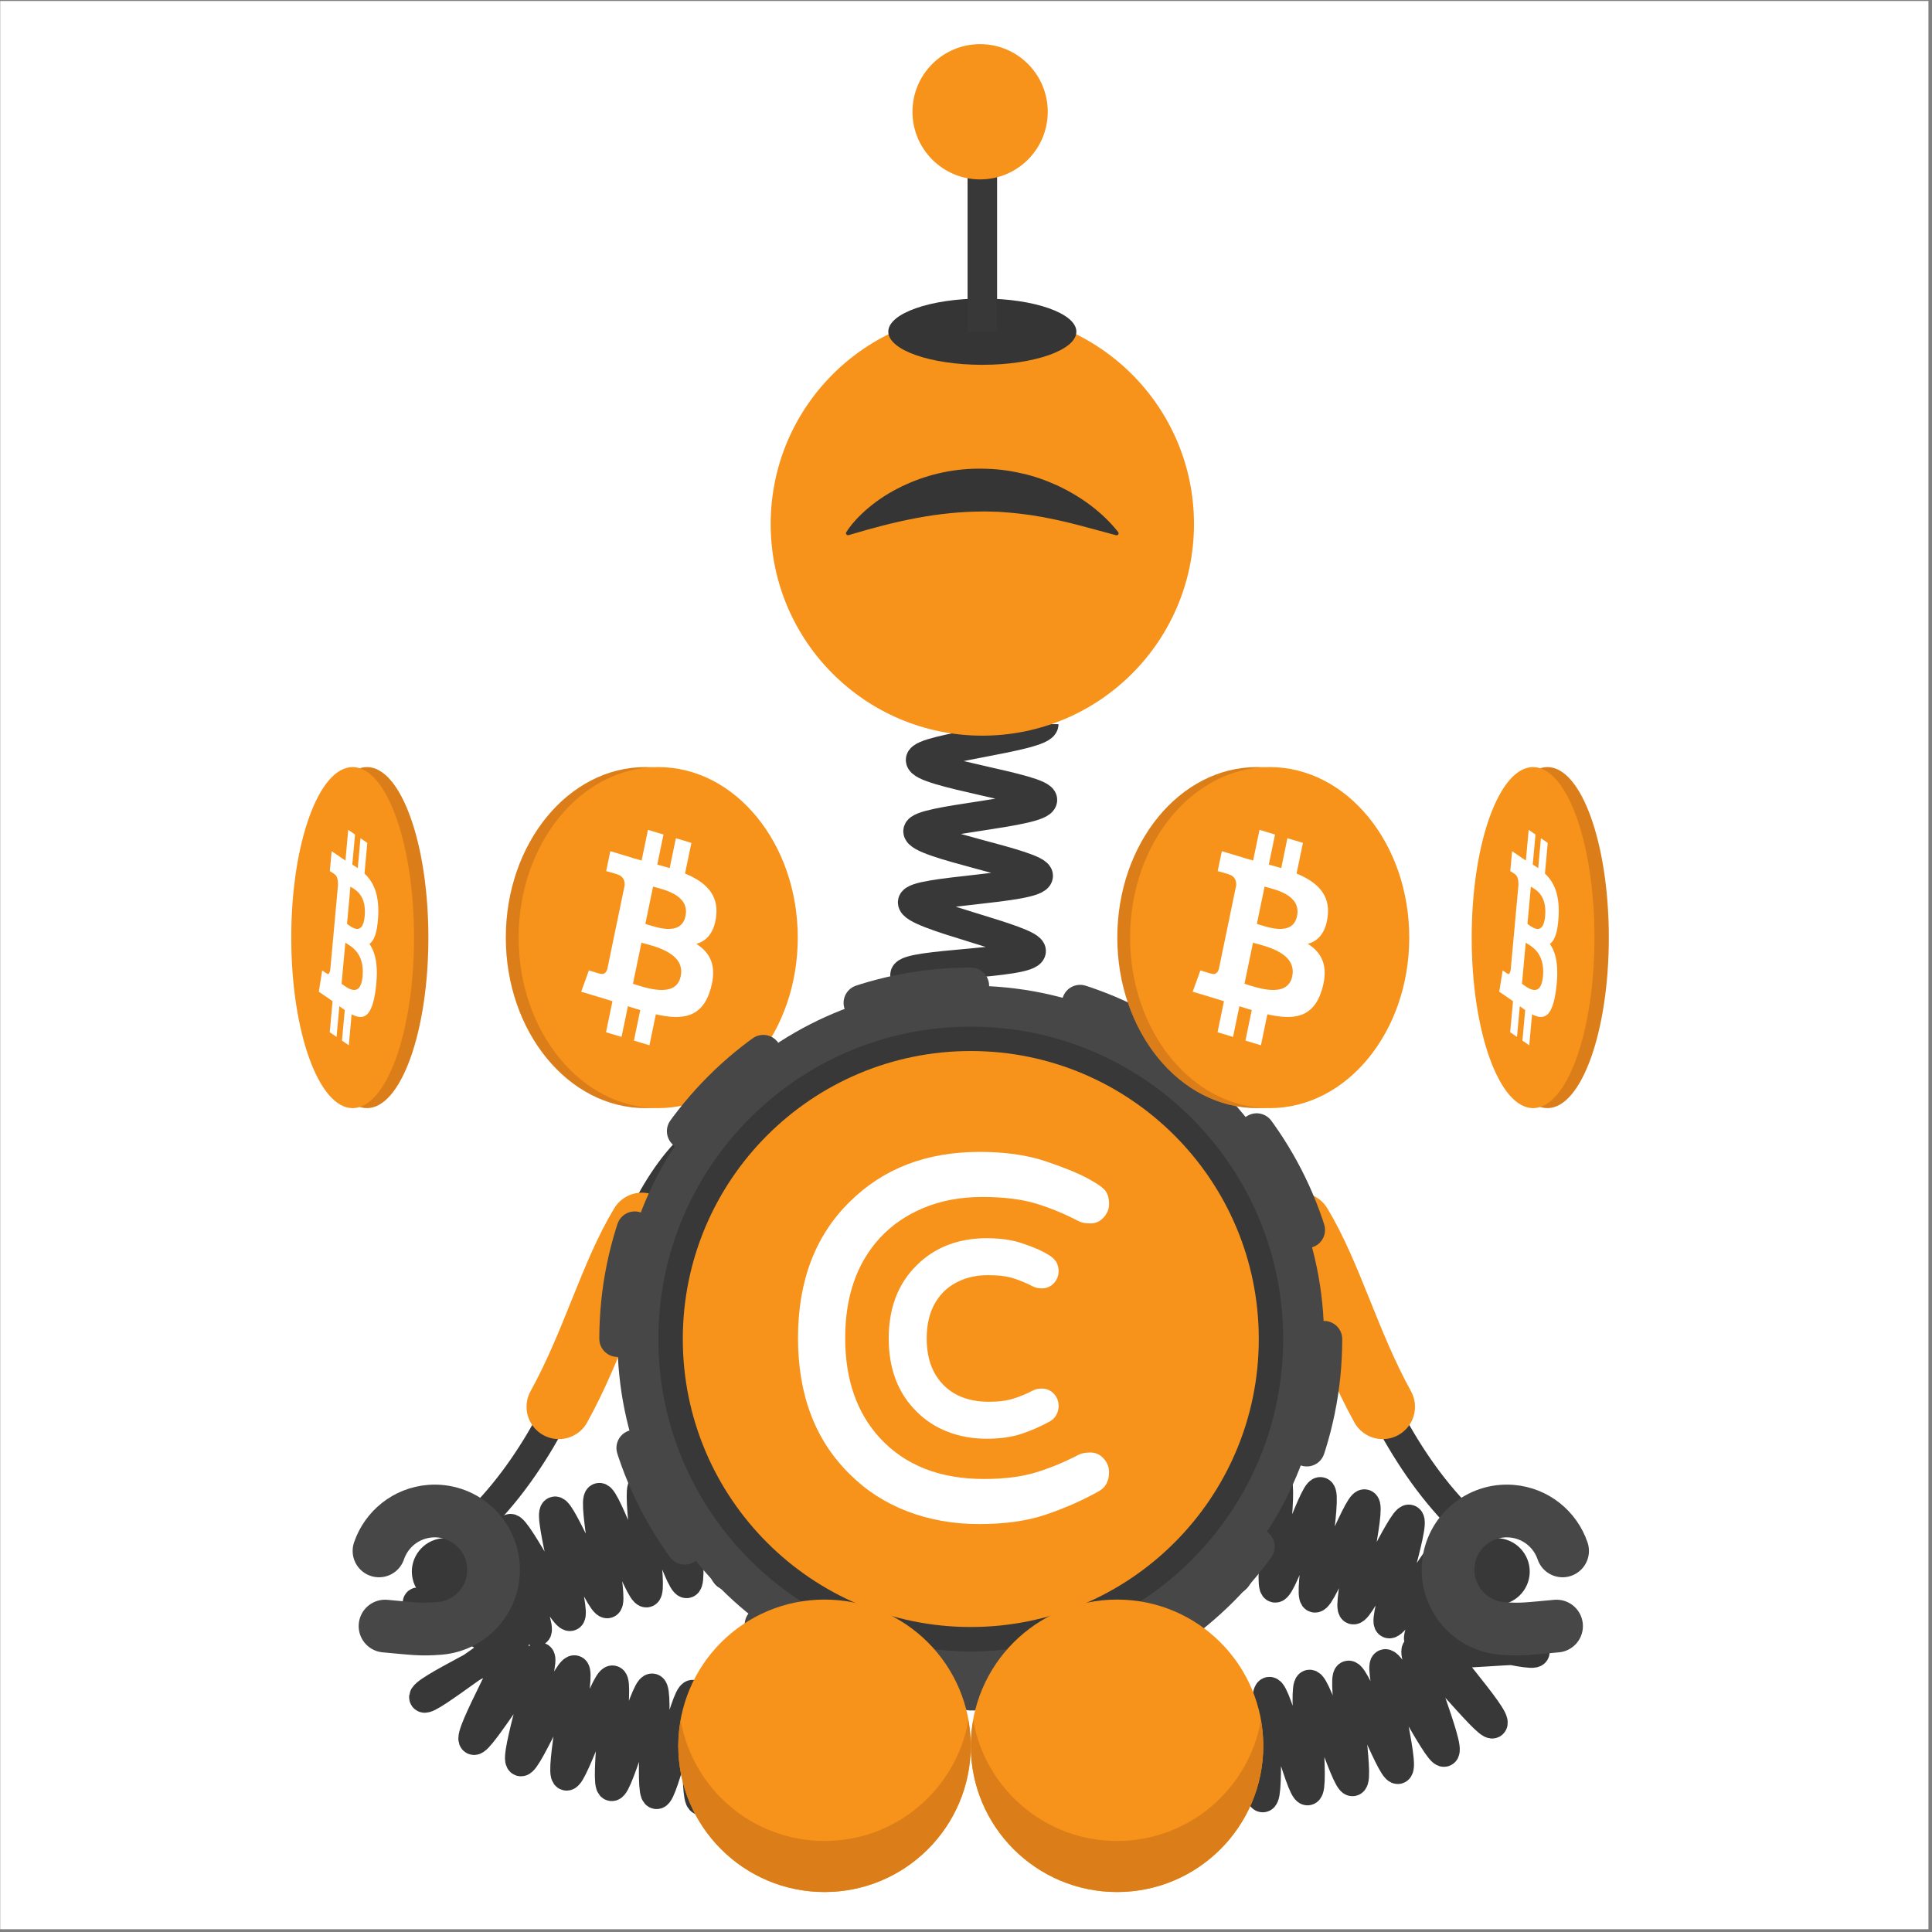 <svg width="513" height="513" viewBox="0 0 513 513" fill="none" xmlns="http://www.w3.org/2000/svg">
<rect x="0" y="0" width="513" height="513" fill="#808080" stroke="none"/>
<g clip-path="url(#clip0_4_4617)">
<path d="M512.057 0.26H0.057V512.26H512.057V0.26Z" fill="white"/>
<path d="M171.367 294.24C191.834 294.24 208.427 273.968 208.427 248.96C208.427 223.953 191.834 203.68 171.367 203.68C150.899 203.68 134.307 223.953 134.307 248.96C134.307 273.968 150.899 294.24 171.367 294.24Z" fill="#DB7E19"/>
<path d="M174.767 294.24C195.235 294.24 211.827 273.968 211.827 248.96C211.827 223.953 195.235 203.68 174.767 203.68C154.299 203.68 137.707 223.953 137.707 248.96C137.707 273.968 154.299 294.24 174.767 294.24Z" fill="#F7931A"/>
<path d="M182.016 243.26C180.856 248.86 173.686 246.01 171.356 245.32L173.406 235.42C175.736 236.12 183.226 237.43 182.016 243.26ZM180.746 259.23C179.476 265.38 170.856 262.06 168.066 261.22L170.326 250.31C173.126 251.15 182.076 252.81 180.746 259.23ZM190.156 243.35C190.906 237.34 187.096 234.11 181.896 231.95L183.586 223.81L179.466 222.57L177.826 230.5C176.746 230.18 175.626 229.87 174.526 229.57L176.176 221.59L172.056 220.35L170.366 228.49C169.466 228.24 168.586 228 167.736 227.75V227.72L162.056 226.01L160.956 231.3C160.956 231.3 164.016 232.14 163.946 232.19C165.616 232.69 165.916 234.02 165.866 235.07L163.946 244.35C164.066 244.39 164.206 244.44 164.376 244.52C164.236 244.48 164.096 244.43 163.936 244.39L161.246 257.38C161.046 257.99 160.526 258.9 159.356 258.56C159.396 258.63 156.366 257.66 156.366 257.66L154.326 263.33L159.686 264.94C160.686 265.24 161.656 265.56 162.626 265.85L160.916 274.09L165.036 275.33L166.726 267.18C167.846 267.55 168.946 267.89 170.006 268.2L168.326 276.31L172.446 277.55L174.146 269.33C181.166 270.93 186.456 270.28 188.676 262.64C190.466 256.49 188.586 252.94 184.886 250.62C187.586 249.88 189.616 247.75 190.156 243.35Z" fill="white"/>
<path d="M390.776 406.01C356.376 374.55 353.346 319.44 328.076 301.3" stroke="#383838" stroke-width="7.835" stroke-miterlimit="10"/>
<path d="M367.136 373.54C357.916 356.88 353.136 338.57 345.086 325.27" stroke="#F7931A" stroke-width="17.166" stroke-miterlimit="10" stroke-linecap="round"/>
<path d="M303.936 387.54C305.866 387.8 303.966 415.38 305.836 415.65C307.766 415.93 313.726 388.93 315.586 389.21C317.506 389.51 315.016 417.05 316.866 417.36C318.786 417.68 325.396 390.83 327.246 391.16C329.166 391.51 325.956 418.97 327.796 419.33C329.716 419.7 337.086 393.05 338.916 393.44C340.836 393.85 336.756 421.19 338.576 421.61C340.486 422.05 348.806 395.68 350.616 396.13C352.526 396.61 347.336 423.77 349.126 424.26C351.036 424.79 360.576 398.84 362.346 399.38C364.246 399.96 357.576 426.79 359.316 427.39C361.206 428.04 372.446 402.78 374.146 403.44C376.026 404.17 367.156 430.35 368.816 431.09C370.666 431.92 384.536 408.02 386.126 408.86C387.946 409.83 375.346 434.4 376.816 435.39C378.556 436.57 397.306 416.35 398.546 417.54C400.106 419.03 379.606 437.02 380.406 438.51C381.396 440.36 407.716 436.84 407.556 438.66C407.406 440.45 381.726 433.07 380.496 434.8C379.506 436.19 397.996 456.34 396.326 457.67C394.966 458.75 377.976 437.03 376.156 438.06C374.606 438.94 385.356 464.38 383.486 465.21C381.836 465.95 369.676 441.13 367.776 441.83C366.066 442.46 373.116 469.19 371.206 469.78C369.456 470.33 359.956 444.36 358.046 444.87C356.266 445.35 361.086 472.57 359.156 473.02C357.346 473.44 349.636 446.89 347.706 447.28C345.886 447.65 349.146 475.1 347.216 475.45C345.376 475.78 338.976 448.88 337.036 449.18C335.186 449.47 337.266 477.04 335.326 477.3C333.476 477.55 328.106 450.43 326.166 450.65C324.306 450.87 325.416 478.5 323.486 478.7C321.616 478.89 317.116 451.61 315.176 451.78C313.306 451.94 313.616 479.59 311.676 479.74C309.796 479.88 306.026 452.49 304.096 452.6C302.216 452.72 301.826 480.36 299.896 480.46C298.006 480.55 294.886 453.08 292.946 453.15C291.056 453.22 290.056 480.86 288.126 480.91" stroke="#383838" stroke-width="7.835" stroke-miterlimit="10"/>
<path d="M215.256 414.88C213.326 415.14 207.646 388.08 205.786 388.34C203.856 388.62 206.046 416.18 204.186 416.47C202.266 416.77 195.986 389.84 194.136 390.15C192.216 390.47 195.046 417.98 193.206 418.31C191.286 418.66 184.316 391.9 182.476 392.26C180.556 392.63 184.176 420.05 182.346 420.43C180.426 420.84 172.616 394.31 170.796 394.73C168.886 395.17 173.476 422.44 171.676 422.89C169.766 423.37 160.886 397.19 159.096 397.68C157.186 398.21 163.056 425.23 161.286 425.77C159.386 426.35 149.076 400.7 147.336 401.29C145.446 401.94 153.096 428.5 151.396 429.16C149.516 429.89 137.126 405.18 135.476 405.92C133.626 406.75 144.056 432.34 142.476 433.18C140.656 434.15 124.786 411.55 123.326 412.54C121.586 413.72 137.336 436.31 136.086 437.5C134.526 438.99 111.666 424 110.866 425.5C109.876 427.35 135.366 434.55 135.516 436.38C135.666 438.17 111.366 449.07 112.596 450.79C113.586 452.18 134.746 434.76 136.416 436.09C137.776 437.17 123.966 461.02 125.786 462.05C127.336 462.93 141.496 439.21 143.356 440.04C145.006 440.78 136.386 467.03 138.276 467.73C139.986 468.36 150.656 442.86 152.566 443.45C154.316 444 148.496 471.02 150.416 471.53C152.196 472.01 160.726 445.71 162.656 446.15C164.466 446.57 160.476 473.93 162.406 474.32C164.226 474.69 171.246 447.94 173.176 448.29C175.016 448.62 172.376 476.14 174.316 476.44C176.166 476.73 182.026 449.7 183.956 449.97C185.816 450.22 184.236 477.83 186.176 478.06C188.036 478.28 192.956 451.07 194.886 451.27C196.756 451.46 196.056 479.1 197.996 479.27C199.866 479.43 203.996 452.09 205.926 452.23C207.806 452.37 207.856 480.02 209.786 480.14C211.666 480.26 215.106 452.82 217.036 452.91C218.916 453 219.626 480.65 221.556 480.72C223.446 480.79 226.266 453.29 228.206 453.34" stroke="#383838" stroke-width="7.835" stroke-miterlimit="10"/>
<path d="M124.766 406.01C159.166 374.55 162.196 319.44 187.466 301.3" stroke="#383838" stroke-width="7.835" stroke-miterlimit="10"/>
<path d="M148.396 373.54C157.616 356.88 162.396 338.57 170.446 325.27" stroke="#F7931A" stroke-width="17.166" stroke-miterlimit="10" stroke-linecap="round"/>
<path d="M277.147 192.28C277.147 195.68 244.497 198.66 244.437 201.78C244.377 205.19 276.907 209.3 276.797 212.41C276.677 215.83 243.937 217.6 243.767 220.69C243.577 224.12 275.917 229.51 275.677 232.59C275.417 236.03 242.626 236.48 242.336 239.55C242.006 242.99 274.127 249.51 273.797 252.57C273.427 255.99 240.627 255.76 240.307 258.84C239.957 262.22 272.137 268.33 271.907 271.47C271.667 274.77 238.927 276.65 238.897 279.89C238.867 283.09 271.547 285.18 271.807 288.53C272.047 291.63 240.067 298.73 240.617 302.12C241.107 305.15 273.727 301.98 274.517 305.36C275.217 308.34 244.457 319.68 245.417 323.02C246.257 325.97 278.407 319.53 279.477 322.82C280.437 325.75 250.597 339.34 251.747 342.58C252.787 345.5 284.537 337.35 285.747 340.55C286.847 343.46 257.566 358.23 258.816 361.4C259.966 364.31 291.467 355.22 292.747 358.36C293.927 361.27 264.997 376.7 266.307 379.83" stroke="#383838" stroke-width="7.835" stroke-miterlimit="10"/>
<path d="M260.836 195.34C291.875 195.34 317.037 170.178 317.037 139.14C317.037 108.102 291.875 82.94 260.836 82.94C229.798 82.94 204.637 108.102 204.637 139.14C204.637 170.178 229.798 195.34 260.836 195.34Z" fill="#F7931A"/>
<path fill-rule="evenodd" clip-rule="evenodd" d="M214.496 126.51C214.496 126.51 261.586 89.84 314.336 131.7C313.316 125.4 305.736 113.06 302.136 106.72L279.186 86.01L260.836 88.07L235.866 96.87L226.236 102.74L221.776 119.12L214.496 126.51Z" fill="#F7931A"/>
<path d="M260.837 96.87C274.627 96.87 285.807 92.93 285.807 88.07C285.807 83.21 274.627 79.27 260.837 79.27C247.046 79.27 235.867 83.21 235.867 88.07C235.867 92.93 247.046 96.87 260.837 96.87Z" fill="#353535"/>
<path d="M260.836 30.27V88.07" stroke="#383838" stroke-width="7.835" stroke-miterlimit="10"/>
<path d="M260.247 47.64C270.166 47.64 278.207 39.599 278.207 29.68C278.207 19.761 270.166 11.72 260.247 11.72C250.328 11.72 242.287 19.761 242.287 29.68C242.287 39.599 250.328 47.64 260.247 47.64Z" fill="#F7931A"/>
<path d="M257.766 449.36C309.576 449.36 351.576 407.36 351.576 355.55C351.576 303.74 309.576 261.74 257.766 261.74C205.956 261.74 163.956 303.74 163.956 355.55C163.956 407.36 205.956 449.36 257.766 449.36Z" fill="#474747"/>
<path d="M257.767 438.5C303.579 438.5 340.717 401.362 340.717 355.55C340.717 309.738 303.579 272.6 257.767 272.6C211.955 272.6 174.816 309.738 174.816 355.55C174.816 401.362 211.955 438.5 257.767 438.5Z" fill="#383838"/>
<path d="M257.766 449.36C309.576 449.36 351.576 407.36 351.576 355.55C351.576 303.74 309.576 261.74 257.766 261.74C205.956 261.74 163.956 303.74 163.956 355.55C163.956 407.36 205.956 449.36 257.766 449.36Z" stroke="#474747" stroke-width="9.648" stroke-miterlimit="10" stroke-linecap="round" stroke-dasharray="29.47 29.47"/>
<path d="M257.771 432.016C300.005 432.016 334.242 397.779 334.242 355.546C334.242 313.312 300.005 279.076 257.771 279.076C215.538 279.076 181.302 313.312 181.302 355.546C181.302 397.779 215.538 432.016 257.771 432.016Z" fill="#F7931A"/>
<path fill-rule="evenodd" clip-rule="evenodd" d="M286.493 386.232C287.223 385.862 288.263 385.682 289.593 385.682C290.923 385.682 292.073 386.212 293.033 387.262C293.993 388.322 294.482 389.532 294.482 390.912C294.482 393.392 293.473 395.132 291.453 396.142C287.143 398.532 282.533 400.542 277.623 402.202C272.713 403.852 266.842 404.682 260.002 404.682C253.162 404.682 246.812 403.562 240.942 401.312C235.072 399.062 229.973 395.782 225.663 391.472C216.483 382.482 211.893 370.412 211.893 355.272C211.893 340.132 216.483 328.062 225.663 319.072C234.563 310.262 246.033 305.862 260.073 305.862C266.863 305.862 272.713 306.692 277.623 308.342C282.533 309.992 286.293 311.532 288.913 312.952C291.533 314.372 293.113 315.522 293.663 316.392C294.213 317.262 294.493 318.362 294.493 319.692C294.493 321.022 294.012 322.212 293.042 323.272C292.082 324.332 290.933 324.852 289.603 324.852C288.273 324.852 287.242 324.672 286.502 324.302C282.832 322.372 279.072 320.812 275.212 319.622C271.352 318.432 266.563 317.832 260.833 317.832C255.093 317.832 249.912 318.792 245.272 320.722C240.642 322.652 236.763 325.312 233.643 328.702C227.493 335.402 224.422 344.252 224.422 355.272C224.422 366.282 227.493 375.142 233.643 381.842C240.343 389.092 249.562 392.712 261.312 392.712C266.722 392.712 271.362 392.112 275.212 390.922C279.062 389.732 282.823 388.152 286.493 386.232Z" fill="white"/>
<path fill-rule="evenodd" clip-rule="evenodd" d="M275.192 370.892C275.562 370.712 276.073 370.612 276.743 370.612C277.413 370.612 277.982 370.872 278.462 371.402C278.942 371.932 279.183 372.542 279.183 373.222C279.183 374.462 278.682 375.332 277.672 375.842C275.512 377.032 273.212 378.042 270.752 378.872C268.292 379.702 265.362 380.112 261.942 380.112C258.522 380.112 255.343 379.552 252.413 378.422C249.473 377.302 246.932 375.662 244.772 373.502C240.182 369.002 237.893 362.972 237.893 355.402C237.893 347.832 240.182 341.802 244.772 337.302C249.222 332.902 254.962 330.692 261.982 330.692C265.382 330.692 268.303 331.102 270.763 331.932C273.213 332.762 275.102 333.522 276.402 334.242C277.712 334.952 278.502 335.522 278.772 335.962C279.052 336.402 279.183 336.952 279.183 337.612C279.183 338.282 278.942 338.872 278.462 339.402C277.982 339.932 277.403 340.192 276.743 340.192C276.073 340.192 275.562 340.102 275.192 339.912C273.352 338.952 271.473 338.172 269.553 337.572C267.633 336.972 265.232 336.682 262.362 336.682C259.492 336.682 256.903 337.162 254.583 338.132C252.263 339.092 250.323 340.422 248.763 342.122C245.693 345.472 244.152 349.902 244.152 355.402C244.152 360.912 245.693 365.332 248.763 368.682C252.113 372.302 256.723 374.122 262.593 374.122C265.303 374.122 267.612 373.822 269.542 373.232C271.472 372.632 273.352 371.852 275.192 370.892Z" fill="white" stroke="white" stroke-width="3.824"/>
<path d="M224.716 141.29C225.656 139.82 226.756 138.51 227.946 137.3C229.136 136.08 230.416 134.95 231.756 133.91C234.446 131.8 237.416 130.07 240.546 128.65C246.806 125.8 253.806 124.32 260.806 124.45C264.296 124.47 267.796 124.88 271.176 125.67C274.576 126.38 277.846 127.59 280.966 129C287.156 131.96 292.716 135.99 296.906 141.28C297.086 141.51 297.046 141.84 296.826 142.02C296.696 142.13 296.516 142.16 296.356 142.12C289.916 140.4 284.006 138.66 278.116 137.55C276.666 137.22 275.176 137.05 273.746 136.78C272.286 136.6 270.846 136.37 269.396 136.25C267.956 136.08 266.506 136.02 265.076 135.9C263.636 135.9 262.196 135.77 260.766 135.82C255.016 135.85 249.286 136.45 243.436 137.54C237.586 138.63 231.666 140.19 225.346 142.09L225.306 142.08C225.026 142.16 224.736 142.01 224.656 141.73C224.606 141.57 224.636 141.41 224.716 141.29Z" fill="#353535"/>
<path d="M333.736 294.24C354.204 294.24 370.796 273.968 370.796 248.96C370.796 223.953 354.204 203.68 333.736 203.68C313.268 203.68 296.676 223.953 296.676 248.96C296.676 273.968 313.268 294.24 333.736 294.24Z" fill="#DB7E19"/>
<path d="M337.136 294.24C357.604 294.24 374.196 273.968 374.196 248.96C374.196 223.953 357.604 203.68 337.136 203.68C316.669 203.68 300.076 223.953 300.076 248.96C300.076 273.968 316.669 294.24 337.136 294.24Z" fill="#F7931A"/>
<path d="M344.395 243.26C343.235 248.86 336.065 246.01 333.735 245.32L335.785 235.42C338.115 236.12 345.605 237.43 344.395 243.26ZM343.125 259.23C341.855 265.38 333.235 262.06 330.445 261.22L332.705 250.31C335.495 251.15 344.455 252.81 343.125 259.23ZM352.535 243.35C353.285 237.34 349.475 234.11 344.275 231.95L345.965 223.81L341.845 222.57L340.205 230.5C339.125 230.18 338.005 229.87 336.905 229.57L338.555 221.59L334.435 220.35L332.745 228.49C331.845 228.24 330.965 228 330.115 227.75V227.72L324.435 226.01L323.335 231.3C323.335 231.3 326.395 232.14 326.325 232.19C327.995 232.69 328.295 234.02 328.245 235.07L326.325 244.35C326.435 244.39 326.585 244.44 326.755 244.52C326.615 244.48 326.475 244.43 326.315 244.39L323.625 257.38C323.425 257.99 322.905 258.9 321.735 258.56C321.775 258.63 318.745 257.66 318.745 257.66L316.695 263.33L322.055 264.94C323.055 265.24 324.025 265.56 324.995 265.85L323.295 274.09L327.405 275.33L329.095 267.18C330.215 267.55 331.315 267.89 332.375 268.2L330.695 276.31L334.815 277.55L336.525 269.33C343.545 270.93 348.835 270.28 351.055 262.64C352.845 256.49 350.965 252.94 347.265 250.62C349.965 249.88 351.995 247.75 352.535 243.35Z" fill="white"/>
<path d="M97.447 294.24C106.449 294.24 113.747 273.968 113.747 248.96C113.747 223.953 106.449 203.68 97.447 203.68C88.445 203.68 81.147 223.953 81.147 248.96C81.147 273.968 88.445 294.24 97.447 294.24Z" fill="#DB7E19"/>
<path d="M93.636 294.24C102.638 294.24 109.936 273.968 109.936 248.96C109.936 223.953 102.638 203.68 93.636 203.68C84.634 203.68 77.336 223.953 77.336 248.96C77.336 273.968 84.634 294.24 93.636 294.24Z" fill="#F7931A"/>
<path d="M96.836 243.26C96.326 248.86 93.166 246.01 92.146 245.32L93.046 235.42C94.066 236.12 97.366 237.43 96.836 243.26ZM96.276 259.23C95.716 265.38 91.926 262.06 90.696 261.22L91.696 250.31C92.916 251.15 96.856 252.81 96.276 259.23ZM100.416 243.35C100.746 237.34 99.076 234.11 96.786 231.95L97.526 223.81L95.716 222.57L94.996 230.5C94.516 230.18 94.026 229.87 93.546 229.57L94.276 221.59L92.466 220.35L91.726 228.49C91.336 228.24 90.946 228 90.566 227.75V227.72L88.066 226.01L87.586 231.3C87.586 231.3 88.926 232.14 88.906 232.19C89.636 232.69 89.776 234.02 89.746 235.07L88.896 244.35C88.946 244.39 89.016 244.44 89.086 244.52C89.026 244.48 88.956 244.43 88.896 244.39L87.706 257.38C87.616 257.99 87.386 258.9 86.876 258.56C86.896 258.63 85.556 257.66 85.556 257.66L84.656 263.33L87.016 264.94C87.456 265.24 87.886 265.56 88.306 265.85L87.556 274.09L89.366 275.33L90.106 267.18C90.596 267.55 91.076 267.89 91.546 268.2L90.806 276.31L92.616 277.55L93.366 269.33C96.456 270.93 98.776 270.28 99.756 262.64C100.546 256.49 99.716 252.94 98.086 250.62C99.286 249.88 100.176 247.75 100.416 243.35Z" fill="white"/>
<path d="M410.886 294.24C419.888 294.24 427.186 273.968 427.186 248.96C427.186 223.953 419.888 203.68 410.886 203.68C401.884 203.68 394.586 223.953 394.586 248.96C394.586 273.968 401.884 294.24 410.886 294.24Z" fill="#DB7E19"/>
<path d="M407.076 294.24C416.078 294.24 423.376 273.968 423.376 248.96C423.376 223.953 416.078 203.68 407.076 203.68C398.074 203.68 390.776 223.953 390.776 248.96C390.776 273.968 398.074 294.24 407.076 294.24Z" fill="#F7931A"/>
<path d="M410.276 243.26C409.766 248.86 406.605 246.01 405.585 245.32L406.486 235.42C407.506 236.12 410.806 237.43 410.276 243.26ZM409.706 259.23C409.146 265.38 405.355 262.06 404.125 261.22L405.125 250.31C406.355 251.15 410.296 252.81 409.706 259.23ZM413.855 243.35C414.185 237.34 412.516 234.11 410.226 231.95L410.966 223.81L409.156 222.57L408.436 230.5C407.956 230.18 407.466 229.87 406.986 229.57L407.716 221.59L405.906 220.35L405.166 228.49C404.776 228.24 404.386 228 404.006 227.75V227.72L401.506 226.01L401.026 231.3C401.026 231.3 402.366 232.14 402.346 232.19C403.076 232.69 403.216 234.02 403.186 235.07L402.335 244.35C402.385 244.39 402.456 244.44 402.526 244.52C402.466 244.48 402.395 244.43 402.335 244.39L401.146 257.38C401.056 257.99 400.825 258.9 400.315 258.56C400.335 258.63 398.996 257.66 398.996 257.66L398.096 263.33L400.456 264.94C400.896 265.24 401.326 265.56 401.746 265.85L400.996 274.09L402.806 275.33L403.546 267.18C404.036 267.55 404.516 267.89 404.986 268.2L404.246 276.31L406.056 277.55L406.806 269.33C409.896 270.93 412.216 270.28 413.196 262.64C413.986 256.49 413.156 252.94 411.526 250.62C412.726 249.88 413.615 247.75 413.855 243.35Z" fill="white"/>
<path fill-rule="evenodd" clip-rule="evenodd" d="M381.536 415.46C382.096 410.61 386.526 407.1 391.376 407.67L398.336 408.48C403.186 409.04 406.696 413.47 406.126 418.32C405.566 423.17 401.136 426.68 396.286 426.11L389.326 425.3C384.476 424.74 380.966 420.31 381.536 415.46Z" fill="#383838"/>
<path d="M413.307 431.77C405.827 432.43 403.957 432.8 398.857 432.39C390.267 431.7 383.857 424.17 384.547 415.57C385.237 406.98 392.767 400.57 401.367 401.26C407.777 401.78 412.967 406.09 414.907 411.81" stroke="#474747" stroke-width="14" stroke-miterlimit="10" stroke-linecap="round" stroke-linejoin="round"/>
<path fill-rule="evenodd" clip-rule="evenodd" d="M134.006 415.46C133.446 410.61 129.016 407.1 124.166 407.67L117.206 408.48C112.356 409.04 108.846 413.47 109.416 418.32C109.976 423.17 114.406 426.68 119.256 426.11L126.216 425.3C131.066 424.74 134.566 420.31 134.006 415.46Z" fill="#383838"/>
<path d="M102.237 431.77C109.717 432.43 111.587 432.8 116.687 432.39C125.277 431.7 131.687 424.17 130.997 415.57C130.307 406.98 122.777 400.57 114.177 401.26C107.767 401.78 102.577 406.09 100.637 411.81" stroke="#474747" stroke-width="14" stroke-miterlimit="10" stroke-linecap="round" stroke-linejoin="round"/>
<path d="M296.606 502.39C318.051 502.39 335.436 485.005 335.436 463.56C335.436 442.115 318.051 424.73 296.606 424.73C275.161 424.73 257.776 442.115 257.776 463.56C257.776 485.005 275.161 502.39 296.606 502.39Z" fill="#F7931A"/>
<path fill-rule="evenodd" clip-rule="evenodd" d="M296.606 488.83C277.476 488.83 261.616 474.98 258.406 456.77C258.016 458.98 257.776 461.23 257.776 463.55C257.776 485 275.166 502.38 296.606 502.38C318.056 502.38 335.436 484.99 335.436 463.55C335.436 461.23 335.196 458.98 334.806 456.77C331.596 474.99 315.736 488.83 296.606 488.83Z" fill="#DB7E19"/>
<path d="M218.936 502.39C240.381 502.39 257.766 485.005 257.766 463.56C257.766 442.115 240.381 424.73 218.936 424.73C197.49 424.73 180.105 442.115 180.105 463.56C180.105 485.005 197.49 502.39 218.936 502.39Z" fill="#F7931A"/>
<path fill-rule="evenodd" clip-rule="evenodd" d="M218.936 488.83C199.806 488.83 183.946 474.98 180.726 456.77C180.336 458.98 180.096 461.23 180.096 463.55C180.096 485 197.486 502.38 218.926 502.38C240.376 502.38 257.756 484.99 257.756 463.55C257.756 461.23 257.515 458.98 257.125 456.77C253.925 474.99 238.066 488.83 218.936 488.83Z" fill="#DB7E19"/>
</g>
<defs>
<clipPath id="clip0_4_4617">
<rect width="512" height="512" fill="white" transform="translate(0.057 0.26)"/>
</clipPath>
</defs>
</svg>
